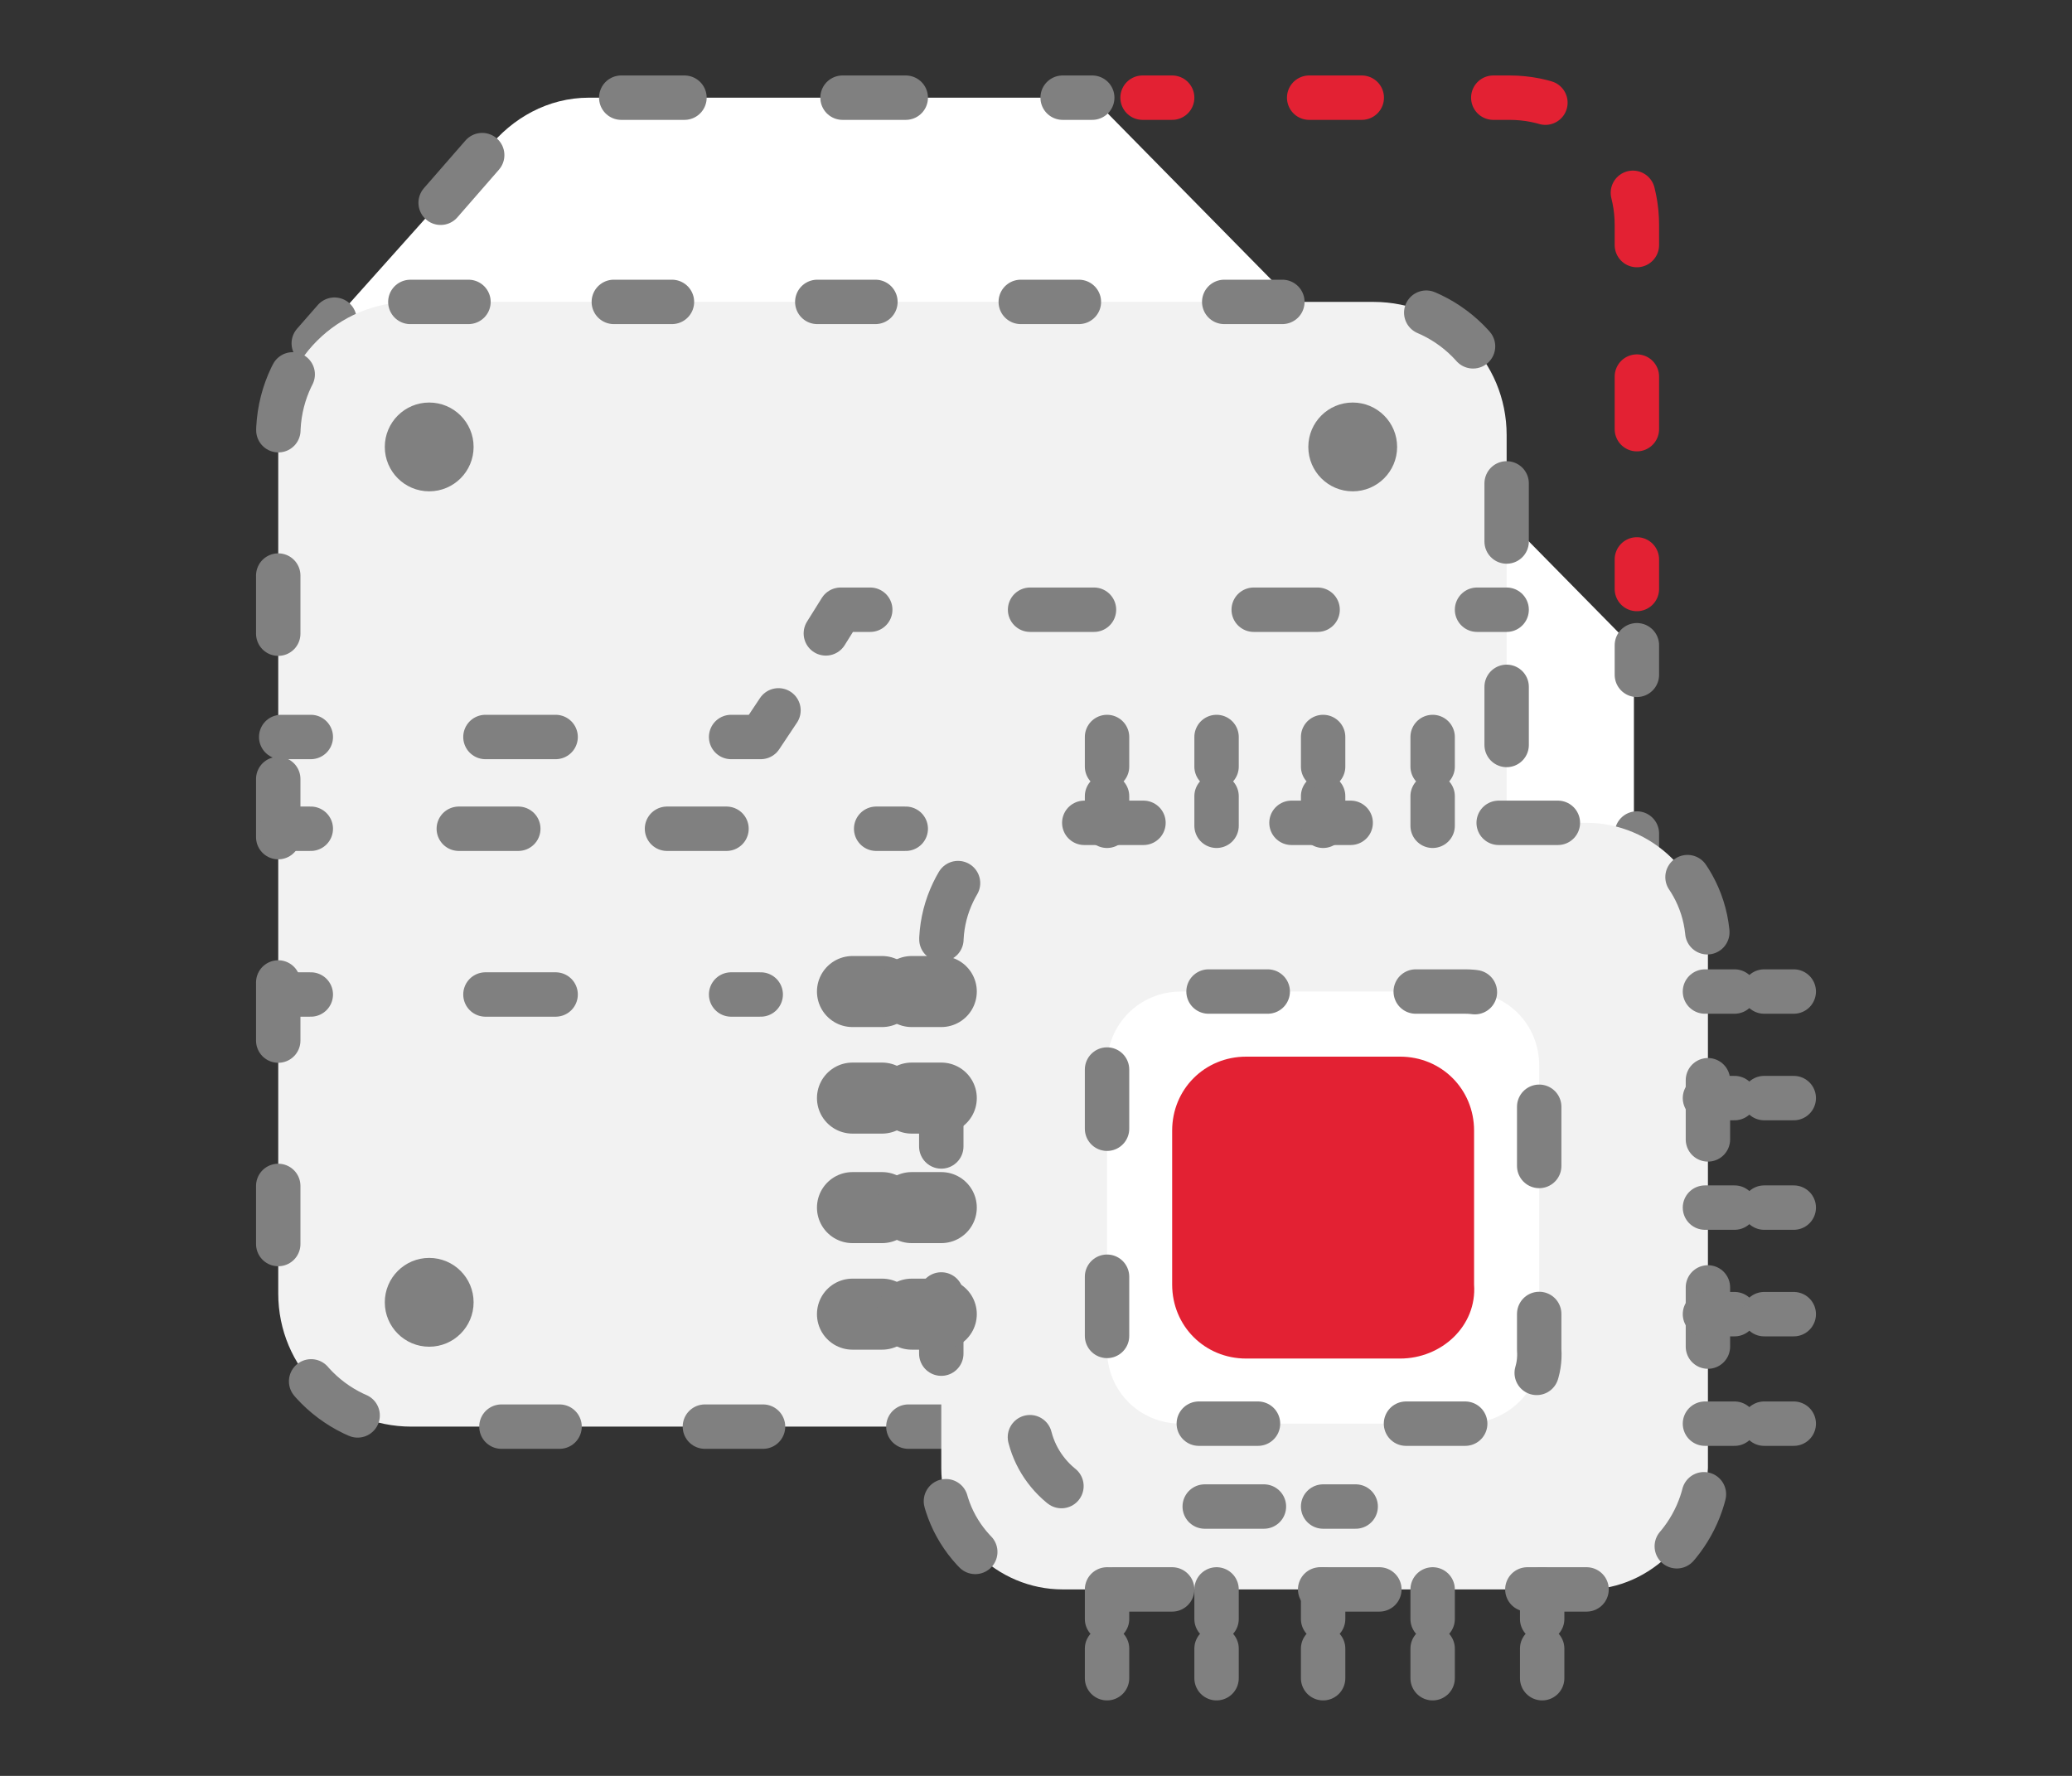 <?xml version="1.0" encoding="utf-8"?>
<!-- Generator: Adobe Illustrator 24.3.0, SVG Export Plug-In . SVG Version: 6.00 Build 0)  -->
<svg version="1.1" id="Layer_1" xmlns="http://www.w3.org/2000/svg" xmlns:xlink="http://www.w3.org/1999/xlink" x="0px" y="0px"
	 viewBox="0 0 70 60" style="enable-background:new 0 0 70 60;" xml:space="preserve">
<rect x="0" y="0" width="70" height="60" fill="#333333" stroke="none"/>
<style type="text/css">
	.st0{fill:#FFFFFF;}
	.st1{fill:none;stroke:#808080;stroke-width:1.5;stroke-linecap:round;stroke-linejoin:round;}
	.st2{fill:none;stroke:#808080;stroke-width:1.5;stroke-linecap:round;stroke-linejoin:round;stroke-dasharray:2.136,5.34;}
	.st3{fill:none;stroke:#808080;stroke-width:1.5;stroke-linecap:round;stroke-linejoin:round;stroke-dasharray:1.918,4.796;}
	.st4{fill:none;stroke:#808080;stroke-width:1.5;stroke-linecap:round;stroke-linejoin:round;stroke-dasharray:1.423,3.558;}
	.st5{fill:none;stroke:#808080;stroke-width:1.5;stroke-linecap:round;stroke-linejoin:round;stroke-dasharray:2.139,5.348;}
	.st6{fill:none;stroke:#E32133;stroke-width:1.5;stroke-linecap:round;stroke-linejoin:round;}
	.st7{fill:none;stroke:#E32133;stroke-width:1.5;stroke-linecap:round;stroke-linejoin:round;stroke-dasharray:1.777,4.443;}
	.st8{fill:#F2F2F2;}
	.st9{fill:none;stroke:#808080;stroke-width:1.5;stroke-linecap:round;stroke-linejoin:round;stroke-dasharray:1.964,4.91;}
	.st10{fill:#808080;}
	.st11{fill:none;stroke:#808080;stroke-width:1.5;stroke-linecap:round;stroke-linejoin:round;stroke-dasharray:2.371,5.927;}
	.st12{fill:none;stroke:#808080;stroke-width:1.5;stroke-linecap:round;stroke-linejoin:round;stroke-dasharray:2.159,5.396;}
	.st13{fill:none;stroke:#808080;stroke-width:1.5;stroke-linecap:round;stroke-linejoin:round;stroke-dasharray:2.01,5.024;}
	
		.st14{fill:#F2F2F2;stroke:#808080;stroke-width:1.5;stroke-linecap:round;stroke-linejoin:round;stroke-miterlimit:10;stroke-dasharray:2,5;}
	
		.st15{fill:#FFFFFF;stroke:#808080;stroke-width:1.5;stroke-linecap:round;stroke-linejoin:round;stroke-miterlimit:10;stroke-dasharray:2,5;}
	
		.st16{fill:none;stroke:#808080;stroke-width:1.5;stroke-linecap:round;stroke-linejoin:round;stroke-miterlimit:10;stroke-dasharray:2,5;}
	.st17{fill:#E32133;}
	.st18{fill:none;stroke:#808080;stroke-width:2.4;stroke-linecap:round;stroke-linejoin:round;}
	.st19{fill:none;stroke:#808080;stroke-width:1.5;stroke-linecap:round;stroke-linejoin:round;stroke-miterlimit:10;}
</style>
<g>
	<g>
		<path class="st0" d="M36.9,3.3h-17c-1.4,0-2.6,0.7-3.4,1.7l-5.9,6.6l9.9,13.9c0,0,2,4.8,4.5,4.8h1.1L50.2,46l3.6-6.3
			c0.7-1.3,1-2.3,1.2-3l0,0l0,0c0.1-0.4,0.2-2.3,0.2-2.8v-12"/>
		<g>
			<line class="st1" x1="36.9" y1="3.3" x2="35.9" y2="3.3"/>
			<path class="st2" d="M30.6,3.3H19.9c-1.4,0-2.6,0.7-3.4,1.7l-3.4,3.9"/>
			<polyline class="st1" points="11.3,10.8 10.6,11.6 11.2,12.4 			"/>
			<path class="st3" d="M14,16.3l6.5,9.1c0,0,2,4.8,4.5,4.8h1.1l21.3,13.9"/>
			<polyline class="st1" points="49.4,45.5 50.2,46 50.7,45.2 			"/>
			<path class="st4" d="M52.5,42.1l1.3-2.3c0.1-0.2,0.2-0.3,0.2-0.5"/>
			<path class="st1" d="M54.7,37.6c0.1-0.3,0.2-0.6,0.3-0.9l0,0l0,0c0.1-0.2,0.1-0.5,0.1-1"/>
			<line class="st5" x1="55.3" y1="30.3" x2="55.3" y2="25.5"/>
			<line class="st1" x1="55.3" y1="22.8" x2="55.3" y2="21.8"/>
		</g>
	</g>
	<g>
		<g>
			<line class="st6" x1="55.3" y1="19.9" x2="55.3" y2="18.9"/>
			<path class="st7" d="M55.3,14.5V7.6c0-2.4-1.9-4.3-4.3-4.3h-9.1"/>
			<line class="st6" x1="39.6" y1="3.3" x2="38.6" y2="3.3"/>
		</g>
	</g>
	<g>
		<path class="st8" d="M46.4,48.2H13.9c-2.5,0-4.5-2-4.5-4.5V14.7c0-2.5,2-4.5,4.5-4.5h32.5c2.5,0,4.5,2,4.5,4.5v28.9
			C50.9,46.2,48.9,48.2,46.4,48.2z"/>
		<path class="st9" d="M46.4,48.2H13.9c-2.5,0-4.5-2-4.5-4.5V14.7c0-2.5,2-4.5,4.5-4.5h32.5c2.5,0,4.5,2,4.5,4.5v28.9
			C50.9,46.2,48.9,48.2,46.4,48.2z"/>
	</g>
	<circle class="st10" cx="14.5" cy="15.1" r="1.5"/>
	<circle class="st10" cx="45.7" cy="15.1" r="1.5"/>
	<g>
		<circle class="st10" cx="14.5" cy="44" r="1.5"/>
		<circle class="st10" cx="45.7" cy="44" r="1.5"/>
	</g>
	<g>
		<g>
			<g>
				<line class="st1" x1="9.5" y1="24.9" x2="10.5" y2="24.9"/>
				<line class="st11" x1="16.4" y1="24.9" x2="21.8" y2="24.9"/>
				<polyline class="st1" points="24.7,24.9 25.7,24.9 26.3,24 				"/>
				<polyline class="st1" points="27.9,21.4 28.4,20.6 29.4,20.6 				"/>
				<line class="st12" x1="34.8" y1="20.6" x2="47.2" y2="20.6"/>
				<line class="st1" x1="49.9" y1="20.6" x2="50.9" y2="20.6"/>
			</g>
		</g>
		<g>
			<g>
				<line class="st1" x1="9.5" y1="33.6" x2="10.5" y2="33.6"/>
				<line class="st11" x1="16.4" y1="33.6" x2="21.8" y2="33.6"/>
				<line class="st1" x1="24.7" y1="33.6" x2="25.7" y2="33.6"/>
			</g>
		</g>
		<g>
			<g>
				<line class="st1" x1="9.5" y1="28" x2="10.5" y2="28"/>
				<line class="st13" x1="15.5" y1="28" x2="27.1" y2="28"/>
				<line class="st1" x1="29.6" y1="28" x2="30.6" y2="28"/>
			</g>
		</g>
	</g>
	<g>
		<g>
			<path class="st14" d="M53.6,53.7H35.9c-2.2,0-4.1-1.8-4.1-4.1V31.9c0-2.2,1.8-4.1,4.1-4.1h17.7c2.2,0,4.1,1.8,4.1,4.1v17.7
				C57.6,51.8,55.8,53.7,53.6,53.7z"/>
			<path class="st15" d="M49.5,48.1h-9.6c-1.4,0-2.5-1.1-2.5-2.5V36c0-1.4,1.1-2.5,2.5-2.5h9.6c1.4,0,2.5,1.1,2.5,2.5v9.6
				C52.1,47,50.9,48.1,49.5,48.1z"/>
			<path class="st16" d="M42.7,50.9h-4.9c-1.7,0-3.1-1.4-3.1-3.1v-4"/>
			<path class="st17" d="M47.3,45.9h-5.2c-1.4,0-2.5-1.1-2.5-2.5v-5.2c0-1.4,1.1-2.5,2.5-2.5h5.2c1.4,0,2.5,1.1,2.5,2.5v5.2
				C49.9,44.8,48.7,45.9,47.3,45.9z"/>
		</g>
		<g>
			<g>
				<g>
					<g>
						<line class="st1" x1="57.6" y1="33.5" x2="58.6" y2="33.5"/>
						<line class="st1" x1="59.6" y1="33.5" x2="60.6" y2="33.5"/>
					</g>
				</g>
				<g>
					<g>
						<line class="st1" x1="57.6" y1="37.1" x2="58.6" y2="37.1"/>
						<line class="st1" x1="59.6" y1="37.1" x2="60.6" y2="37.1"/>
					</g>
				</g>
				<g>
					<g>
						<line class="st1" x1="57.6" y1="40.8" x2="58.6" y2="40.8"/>
						<line class="st1" x1="59.6" y1="40.8" x2="60.6" y2="40.8"/>
					</g>
				</g>
				<g>
					<g>
						<line class="st1" x1="57.6" y1="44.4" x2="58.6" y2="44.4"/>
						<line class="st1" x1="59.6" y1="44.4" x2="60.6" y2="44.4"/>
					</g>
				</g>
				<g>
					<g>
						<line class="st1" x1="57.6" y1="48.1" x2="58.6" y2="48.1"/>
						<line class="st1" x1="59.6" y1="48.1" x2="60.6" y2="48.1"/>
					</g>
				</g>
			</g>
			<g>
				<g>
					<g>
						<line class="st18" x1="28.8" y1="33.5" x2="29.8" y2="33.5"/>
						<line class="st18" x1="30.8" y1="33.5" x2="31.8" y2="33.5"/>
					</g>
				</g>
				<g>
					<g>
						<line class="st18" x1="28.8" y1="37.1" x2="29.8" y2="37.1"/>
						<line class="st18" x1="30.8" y1="37.1" x2="31.8" y2="37.1"/>
					</g>
				</g>
				<g>
					<g>
						<line class="st18" x1="28.8" y1="40.8" x2="29.8" y2="40.8"/>
						<line class="st18" x1="30.8" y1="40.8" x2="31.8" y2="40.8"/>
					</g>
				</g>
				<g>
					<g>
						<line class="st18" x1="28.8" y1="44.4" x2="29.8" y2="44.4"/>
						<line class="st18" x1="30.8" y1="44.4" x2="31.8" y2="44.4"/>
					</g>
				</g>
			</g>
		</g>
		<g>
			<g>
				<g>
					<g>
						<line class="st1" x1="37.4" y1="27.9" x2="37.4" y2="26.9"/>
						<line class="st1" x1="37.4" y1="25.9" x2="37.4" y2="24.9"/>
					</g>
				</g>
				<g>
					<g>
						<line class="st1" x1="41.1" y1="27.9" x2="41.1" y2="26.9"/>
						<line class="st1" x1="41.1" y1="25.9" x2="41.1" y2="24.9"/>
					</g>
				</g>
				<g>
					<g>
						<line class="st1" x1="44.7" y1="27.9" x2="44.7" y2="26.9"/>
						<line class="st1" x1="44.7" y1="25.9" x2="44.7" y2="24.9"/>
					</g>
				</g>
				<g>
					<g>
						<line class="st1" x1="48.4" y1="27.9" x2="48.4" y2="26.9"/>
						<line class="st1" x1="48.4" y1="25.9" x2="48.4" y2="24.9"/>
					</g>
				</g>
			</g>
			<g>
				<g>
					<g>
						<line class="st1" x1="37.4" y1="56.7" x2="37.4" y2="55.7"/>
						<line class="st1" x1="37.4" y1="54.7" x2="37.4" y2="53.7"/>
					</g>
				</g>
				<g>
					<g>
						<line class="st1" x1="41.1" y1="56.7" x2="41.1" y2="55.7"/>
						<line class="st1" x1="41.1" y1="54.7" x2="41.1" y2="53.7"/>
					</g>
				</g>
				<g>
					<g>
						<line class="st1" x1="44.7" y1="56.7" x2="44.7" y2="55.7"/>
						<line class="st1" x1="44.7" y1="54.7" x2="44.7" y2="53.7"/>
					</g>
				</g>
				<g>
					<g>
						<line class="st1" x1="48.4" y1="56.7" x2="48.4" y2="55.7"/>
						<line class="st1" x1="48.4" y1="54.7" x2="48.4" y2="53.7"/>
					</g>
				</g>
				<g>
					<g>
						<line class="st1" x1="52.1" y1="56.7" x2="52.1" y2="55.7"/>
						<line class="st1" x1="52.1" y1="54.7" x2="52.1" y2="53.7"/>
					</g>
				</g>
			</g>
		</g>
		<line class="st19" x1="44.7" y1="50.9" x2="45.8" y2="50.9"/>
	</g>
</g>
</svg>
